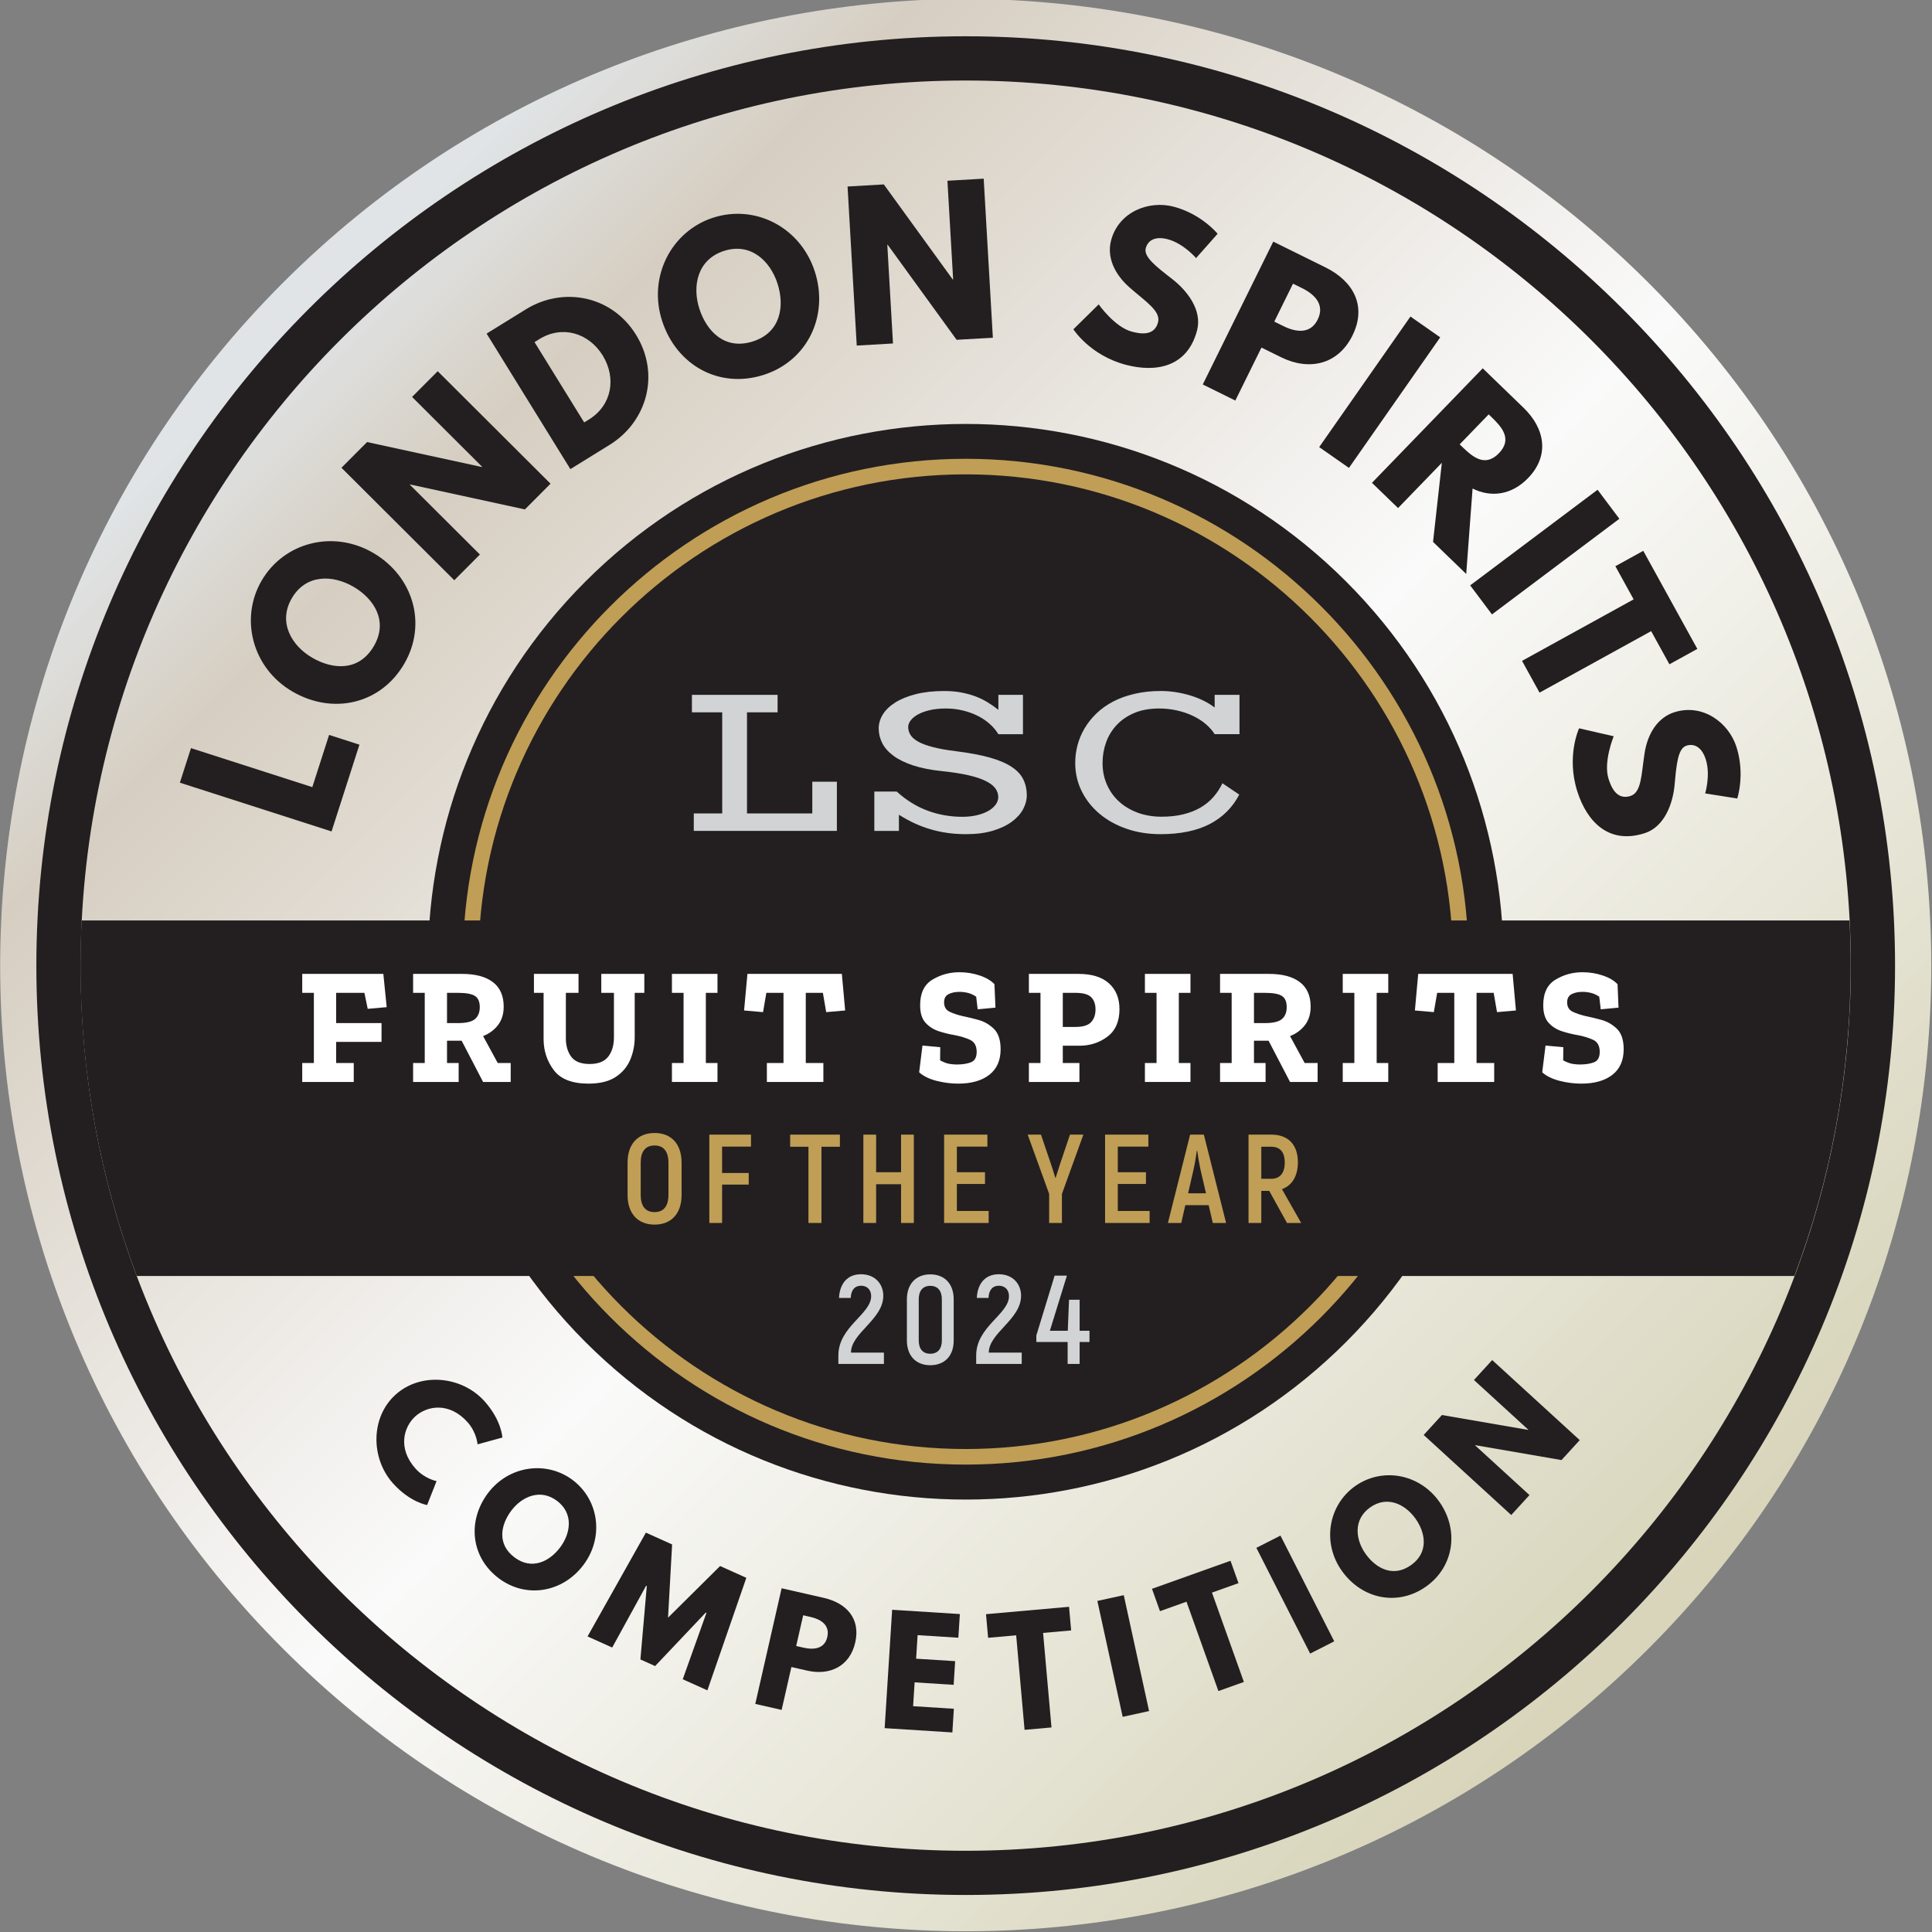 <?xml version="1.0" encoding="UTF-8" standalone="no"?>
<!DOCTYPE svg PUBLIC "-//W3C//DTD SVG 1.1//EN" "http://www.w3.org/Graphics/SVG/1.1/DTD/svg11.dtd">
<svg width="100%" height="100%" viewBox="0 0 319 319" version="1.1" xmlns="http://www.w3.org/2000/svg" xmlns:xlink="http://www.w3.org/1999/xlink" xml:space="preserve" xmlns:serif="http://www.serif.com/" style="fill-rule:evenodd;clip-rule:evenodd;stroke-linejoin:round;stroke-miterlimit:2;">
    <rect x="0" y="0" width="319" height="319" fill="#808080" stroke="none"/>
    <g transform="matrix(1,0,0,1,-47.826,-1907.46)">
        <g transform="matrix(1,0,0,1,-2952.15,1859.51)">
            <g transform="matrix(225.497,225.497,225.497,-225.497,3046.68,94.652)">
                <path d="M0,0C-0,-0.276 0.224,-0.5 0.5,-0.5C0.776,-0.5 1,-0.276 1,-0C1,0.276 0.776,0.5 0.5,0.5C0.362,0.5 0.237,0.444 0.146,0.354C0.056,0.263 -0,0.138 0,0Z" style="fill:url(#_Linear1);fill-rule:nonzero;"/>
            </g>
        </g>
        <g transform="matrix(1,0,0,1,-2952.15,1859.51)">
            <g transform="matrix(-2.946,2.946,2.946,2.946,3248.23,206.752)">
                <path d="M15.07,-36.384C3.299,-36.385 -6.244,-26.843 -6.244,-15.072C-6.245,-3.302 3.299,6.242 15.07,6.243C26.84,6.244 36.383,-3.298 36.384,-15.069C36.384,-26.841 26.84,-36.385 15.07,-36.384" style="fill:rgb(35,31,32);fill-rule:nonzero;"/>
            </g>
        </g>
        <g transform="matrix(1,0,0,1,-2952.15,1859.51)">
            <g transform="matrix(4.167,0,0,4.167,3159.42,287.203)">
                <path d="M0,-38.62C-10.646,-38.62 -19.307,-29.958 -19.307,-19.31C-19.307,-8.663 -10.646,0 0,0C10.647,0 19.309,-8.663 19.309,-19.31C19.309,-29.958 10.647,-38.62 0,-38.62M0,0.617C-10.986,0.617 -19.924,-8.322 -19.924,-19.31C-19.924,-30.299 -10.986,-39.237 0,-39.237C10.987,-39.237 19.926,-30.299 19.926,-19.31C19.926,-8.322 10.987,0.617 0,0.617" style="fill:rgb(192,158,86);fill-rule:nonzero;"/>
            </g>
        </g>
        <g transform="matrix(1,0,0,1,-2952.15,1859.51)">
            <g transform="matrix(4.167,0,0,4.167,3159.43,353.534)">
                <path d="M0,-70.144C-19.339,-70.144 -35.072,-54.411 -35.072,-35.072C-35.072,-15.733 -19.339,0.001 0,0.001C19.338,0.001 35.07,-15.733 35.07,-35.072C35.07,-54.411 19.338,-70.144 0,-70.144M0,1.753C-20.306,1.753 -36.825,-14.766 -36.825,-35.072C-36.825,-55.377 -20.306,-71.897 0,-71.897C20.304,-71.897 36.824,-55.377 36.824,-35.072C36.824,-14.766 20.304,1.753 0,1.753" style="fill:rgb(35,31,32);fill-rule:nonzero;"/>
            </g>
        </g>
        <g transform="matrix(1,0,0,1,-2952.15,1859.51)">
            <g transform="matrix(4.167,0,0,4.167,3305.36,258.635)">
                <path d="M0,-14.088L-70.051,-14.088C-70.081,-13.494 -70.097,-12.897 -70.097,-12.296C-70.097,-7.971 -69.305,-3.829 -67.867,0L-2.184,0C-0.746,-3.829 0.045,-7.971 0.045,-12.296C0.045,-12.897 0.03,-13.494 0,-14.088" style="fill:rgb(35,31,32);fill-rule:nonzero;"/>
            </g>
        </g>
        <g transform="matrix(1,0,0,1,-2952.15,1859.51)">
            <g transform="matrix(2.782,3.102,-3.102,2.782,2955.05,3.029)">
                <path d="M69.545,25.768C68.469,25.768 67.996,25.016 67.996,24.384C67.996,23.757 68.469,23.005 69.545,23.005C70.092,23.005 70.468,23.296 70.468,23.296L70.924,22.384C70.924,22.384 70.4,21.951 69.38,21.951C68.047,21.951 66.833,23.045 66.833,24.395C66.833,25.74 68.053,26.823 69.38,26.823C70.4,26.823 70.924,26.389 70.924,26.389L70.468,25.478C70.468,25.478 70.092,25.768 69.545,25.768Z" style="fill:rgb(35,31,32);fill-rule:nonzero;"/>
            </g>
        </g>
        <g transform="matrix(1,0,0,1,-2952.15,1859.51)">
            <g transform="matrix(3.337,2.495,-2.495,3.337,2955.05,3.029)">
                <path d="M66.01,37.995C66.01,39.368 66.99,40.434 68.38,40.434C69.73,40.434 70.744,39.368 70.744,37.995C70.744,36.622 69.685,35.562 68.38,35.562C67.086,35.562 66.01,36.622 66.01,37.995ZM67.166,37.995C67.166,37.294 67.554,36.594 68.38,36.594C69.212,36.594 69.588,37.294 69.588,37.995C69.588,38.696 69.235,39.397 68.38,39.397C67.502,39.397 67.166,38.696 67.166,37.995Z" style="fill:rgb(35,31,32);fill-rule:nonzero;"/>
            </g>
        </g>
        <g transform="matrix(1,0,0,1,-2952.15,1859.51)">
            <g transform="matrix(3.8,1.709,-1.709,3.8,2955.05,3.029)">
                <path d="M66.225,55.003L67.296,55.003L66.875,50.303L65.735,50.303L64.693,53.015L63.65,50.303L62.51,50.303L62.089,55.003L63.16,55.003L63.382,52.217L63.411,52.217L64.373,54.975L65.012,54.975L65.974,52.217L66.003,52.217L66.225,55.003Z" style="fill:rgb(35,31,32);fill-rule:nonzero;"/>
            </g>
        </g>
        <g transform="matrix(1,0,0,1,-2952.15,1859.51)">
            <g transform="matrix(4.063,0.925,-0.925,4.063,2955.05,3.029)">
                <path d="M57.074,62.607L57.074,67.307L58.145,67.307L58.145,65.564L58.789,65.564C59.707,65.564 60.396,65.023 60.396,64.054C60.396,63.08 59.707,62.607 58.789,62.607L57.074,62.607ZM58.145,64.709L58.145,63.461L58.447,63.461C58.869,63.461 59.268,63.604 59.268,64.088C59.268,64.567 58.869,64.709 58.447,64.709L58.145,64.709Z" style="fill:rgb(35,31,32);fill-rule:nonzero;"/>
            </g>
        </g>
        <g transform="matrix(1,0,0,1,-2952.15,1859.51)">
            <g transform="matrix(4.158,0.263,-0.263,4.158,2955.05,3.029)">
                <path d="M53.444,71.517L50.755,71.517L50.755,76.218L53.444,76.218L53.444,75.278L51.826,75.278L51.826,74.332L53.376,74.332L53.376,73.392L51.826,73.392L51.826,72.457L53.444,72.457L53.444,71.517Z" style="fill:rgb(35,31,32);fill-rule:nonzero;"/>
            </g>
        </g>
        <g transform="matrix(1,0,0,1,-2952.15,1859.51)">
            <g transform="matrix(4.15,-0.368,0.368,4.15,2955.05,3.029)">
                <path d="M43.062,79.805L44.179,79.805L44.179,83.566L45.25,83.566L45.25,79.805L46.366,79.805L46.366,78.865L43.062,78.865L43.062,79.805Z" style="fill:rgb(35,31,32);fill-rule:nonzero;"/>
            </g>
        </g>
        <g transform="matrix(1,0,0,1,-2952.15,1859.51)">
            <g transform="matrix(4.071,-0.889,0.889,4.071,2955.05,3.029)">
                <rect x="37.181" y="84.085" width="1.071" height="4.701" style="fill:rgb(35,31,32);fill-rule:nonzero;"/>
            </g>
        </g>
        <g transform="matrix(1,0,0,1,-2952.15,1859.51)">
            <g transform="matrix(3.924,-1.401,1.401,3.924,2955.05,3.029)">
                <path d="M28.352,89.365L29.468,89.365L29.468,93.125L30.54,93.125L30.54,89.365L31.656,89.365L31.656,88.424L28.352,88.424L28.352,89.365Z" style="fill:rgb(35,31,32);fill-rule:nonzero;"/>
            </g>
        </g>
        <g transform="matrix(1,0,0,1,-2952.15,1859.51)">
            <g transform="matrix(3.714,-1.889,1.889,3.714,2955.05,3.029)">
                <rect x="21.292" y="91.737" width="1.071" height="4.701" style="fill:rgb(35,31,32);fill-rule:nonzero;"/>
            </g>
        </g>
        <g transform="matrix(1,0,0,1,-2952.15,1859.51)">
            <g transform="matrix(3.379,-2.438,2.438,3.379,2955.05,3.029)">
                <path d="M9.134,96.662C9.134,98.035 10.114,99.101 11.504,99.101C12.855,99.101 13.869,98.035 13.869,96.662C13.869,95.289 12.809,94.229 11.504,94.229C10.211,94.229 9.134,95.289 9.134,96.662ZM10.291,96.662C10.291,95.961 10.678,95.261 11.504,95.261C12.336,95.261 12.712,95.961 12.712,96.662C12.712,97.363 12.359,98.064 11.504,98.064C10.627,98.064 10.291,97.363 10.291,96.662Z" style="fill:rgb(35,31,32);fill-rule:nonzero;"/>
            </g>
        </g>
        <g transform="matrix(1,0,0,1,-2952.15,1859.51)">
            <g transform="matrix(2.812,-3.075,3.075,2.812,2955.05,3.029)">
                <path d="M-3.499,97.019L-3.488,97.019L-1.619,99.936L-0.548,99.936L-0.548,95.235L-1.619,95.235L-1.619,98.152L-1.63,98.152L-3.499,95.235L-4.57,95.235L-4.57,99.936L-3.499,99.936L-3.499,97.019Z" style="fill:rgb(35,31,32);fill-rule:nonzero;"/>
            </g>
        </g>
        <g transform="matrix(1,0,0,1,-2952.15,1859.51)">
            <g transform="matrix(1.275,-3.967,3.967,1.275,2955.05,3.029)">
                <path d="M-32.872,29.839L-34.31,29.839L-34.31,36.152L-30.699,36.152L-30.699,34.889L-32.872,34.889L-32.872,29.839Z" style="fill:rgb(35,31,32);fill-rule:nonzero;"/>
            </g>
        </g>
        <g transform="matrix(1,0,0,1,-2952.15,1859.51)">
            <g transform="matrix(2.101,-3.598,3.598,2.101,2955.05,3.029)">
                <path d="M-21.695,38.571C-21.695,40.415 -20.379,41.846 -18.512,41.846C-16.698,41.846 -15.336,40.415 -15.336,38.571C-15.336,36.727 -16.759,35.304 -18.512,35.304C-20.249,35.304 -21.695,36.727 -21.695,38.571ZM-20.142,38.571C-20.142,37.63 -19.621,36.689 -18.512,36.689C-17.395,36.689 -16.889,37.63 -16.889,38.571C-16.889,39.512 -17.364,40.453 -18.512,40.453C-19.69,40.453 -20.142,39.512 -20.142,38.571Z" style="fill:rgb(35,31,32);fill-rule:nonzero;"/>
            </g>
        </g>
        <g transform="matrix(1,0,0,1,-2952.15,1859.51)">
            <g transform="matrix(2.942,-2.951,2.951,2.942,2955.05,3.029)">
                <path d="M-2.158,40.309L-2.143,40.309L0.367,44.227L1.806,44.227L1.806,37.914L0.367,37.914L0.367,41.831L0.352,41.831L-2.158,37.914L-3.596,37.914L-3.596,44.227L-2.158,44.227L-2.158,40.309Z" style="fill:rgb(35,31,32);fill-rule:nonzero;"/>
            </g>
        </g>
        <g transform="matrix(1,0,0,1,-2952.15,1859.51)">
            <g transform="matrix(3.544,-2.191,2.191,3.544,2955.05,3.029)">
                <path d="M12.952,36.225L12.952,42.538L14.781,42.538C16.518,42.538 17.964,41.222 17.964,39.378C17.964,37.541 16.51,36.225 14.781,36.225L12.952,36.225ZM14.39,41.252L14.39,37.51L14.612,37.51C15.684,37.51 16.41,38.329 16.41,39.385C16.403,40.441 15.676,41.252 14.612,41.252L14.39,41.252Z" style="fill:rgb(35,31,32);fill-rule:nonzero;"/>
            </g>
        </g>
        <g transform="matrix(1,0,0,1,-2952.15,1859.51)">
            <g transform="matrix(3.964,-1.285,1.285,3.964,2955.05,3.029)">
                <path d="M27.967,33.765C27.967,35.609 29.283,37.04 31.15,37.04C32.964,37.04 34.326,35.609 34.326,33.765C34.326,31.921 32.903,30.498 31.15,30.498C29.413,30.498 27.967,31.921 27.967,33.765ZM29.52,33.765C29.52,32.824 30.041,31.883 31.15,31.883C32.267,31.883 32.773,32.824 32.773,33.765C32.773,34.706 32.298,35.648 31.15,35.648C29.972,35.648 29.52,34.706 29.52,33.765Z" style="fill:rgb(35,31,32);fill-rule:nonzero;"/>
            </g>
        </g>
        <g transform="matrix(1,0,0,1,-2952.15,1859.51)">
            <g transform="matrix(4.16,-0.24,0.24,4.16,2955.05,3.029)">
                <path d="M44.685,23.091L44.7,23.091L47.21,27.009L48.649,27.009L48.649,20.696L47.21,20.696L47.21,24.614L47.195,24.614L44.685,20.696L43.246,20.696L43.246,27.009L44.685,27.009L44.685,23.091Z" style="fill:rgb(35,31,32);fill-rule:nonzero;"/>
            </g>
        </g>
        <g transform="matrix(1,0,0,1,-2952.15,1859.51)">
            <g transform="matrix(4.03,1.057,-1.057,4.03,2955.05,3.029)">
                <path d="M60.233,3.816C59.215,3.816 58.175,4.566 58.175,5.744C58.175,6.402 58.619,6.992 59.376,7.366C60.126,7.741 60.799,7.948 60.799,8.407C60.799,8.996 60.203,9.027 59.889,9.027C59.185,9.027 58.343,8.315 58.343,8.315L57.624,9.524C57.624,9.524 58.519,10.358 59.996,10.358C61.228,10.358 62.376,9.83 62.376,8.323C62.376,7.497 61.603,6.9 60.899,6.601C60.18,6.295 59.583,6.043 59.583,5.691C59.583,5.346 59.843,5.124 60.333,5.124C60.983,5.124 61.611,5.561 61.611,5.561L62.192,4.413C62.192,4.413 61.381,3.816 60.233,3.816Z" style="fill:rgb(35,31,32);fill-rule:nonzero;"/>
            </g>
        </g>
        <g transform="matrix(1,0,0,1,-2952.15,1859.51)">
            <g transform="matrix(3.736,1.844,-1.844,3.736,2955.05,3.029)">
                <path d="M63.929,-8.851L63.929,-2.538L65.368,-2.538L65.368,-4.879L66.233,-4.879C67.465,-4.879 68.39,-5.606 68.39,-6.907C68.39,-8.215 67.465,-8.851 66.233,-8.851L63.929,-8.851ZM65.368,-6.027L65.368,-7.703L65.773,-7.703C66.34,-7.703 66.875,-7.511 66.875,-6.861C66.875,-6.218 66.34,-6.027 65.773,-6.027L65.368,-6.027Z" style="fill:rgb(35,31,32);fill-rule:nonzero;"/>
            </g>
        </g>
        <g transform="matrix(1,0,0,1,-2952.15,1859.51)">
            <g transform="matrix(3.415,2.387,-2.387,3.415,2955.05,3.029)">
                <rect x="68.013" y="-19.081" width="1.439" height="6.313" style="fill:rgb(35,31,32);fill-rule:nonzero;"/>
            </g>
        </g>
        <g transform="matrix(1,0,0,1,-2952.15,1859.51)">
            <g transform="matrix(2.995,2.897,-2.897,2.995,2955.05,3.029)">
                <path d="M67.622,-30.106L67.622,-23.793L69.061,-23.793L69.061,-26.288L70.989,-23.793L72.818,-23.793L70.645,-26.402C71.418,-26.647 71.938,-27.282 71.938,-28.231C71.938,-29.471 71.05,-30.106 69.88,-30.106L67.622,-30.106ZM69.061,-27.305L69.061,-28.958L69.229,-28.958C69.772,-28.958 70.423,-28.92 70.423,-28.132C70.423,-27.344 69.772,-27.305 69.229,-27.305L69.061,-27.305Z" style="fill:rgb(35,31,32);fill-rule:nonzero;"/>
            </g>
        </g>
        <g transform="matrix(1,0,0,1,-2952.15,1859.51)">
            <g transform="matrix(2.501,3.332,-3.332,2.501,2955.05,3.029)">
                <rect x="68.628" y="-41.137" width="1.439" height="6.313" style="fill:rgb(35,31,32);fill-rule:nonzero;"/>
            </g>
        </g>
        <g transform="matrix(1,0,0,1,-2952.15,1859.51)">
            <g transform="matrix(2.011,3.649,-3.649,2.011,2955.05,3.029)">
                <path d="M65.197,-49.475L66.697,-49.475L66.697,-44.425L68.135,-44.425L68.135,-49.475L69.635,-49.475L69.635,-50.738L65.197,-50.738L65.197,-49.475Z" style="fill:rgb(35,31,32);fill-rule:nonzero;"/>
            </g>
        </g>
        <g transform="matrix(1,0,0,1,-2952.15,1859.51)">
            <g transform="matrix(1.278,3.966,-3.966,1.278,2955.05,3.029)">
                <path d="M62.839,-63.37C61.821,-63.37 60.78,-62.62 60.78,-61.441C60.78,-60.783 61.224,-60.194 61.982,-59.819C62.732,-59.444 63.405,-59.237 63.405,-58.778C63.405,-58.189 62.808,-58.158 62.494,-58.158C61.79,-58.158 60.949,-58.87 60.949,-58.87L60.229,-57.661C60.229,-57.661 61.125,-56.827 62.602,-56.827C63.834,-56.827 64.981,-57.355 64.981,-58.862C64.981,-59.689 64.208,-60.286 63.504,-60.584C62.785,-60.89 62.188,-61.143 62.188,-61.495C62.188,-61.839 62.448,-62.061 62.938,-62.061C63.589,-62.061 64.216,-61.625 64.216,-61.625L64.798,-62.773C64.798,-62.773 63.987,-63.37 62.839,-63.37Z" style="fill:rgb(35,31,32);fill-rule:nonzero;"/>
            </g>
        </g>
        <g transform="matrix(1,0,0,1,-2952.15,1859.51)">
            <g transform="matrix(5.755,0,0,4.167,2846.37,3.029)">
                <path d="M37.785,50.688L37.241,50.754L37.146,50.121L36.335,50.121L36.335,51.32L37.637,51.32L37.637,52.064L36.335,52.064L36.335,52.901L36.84,52.901L36.84,53.652L35.362,53.652L35.362,52.901L35.696,52.901L35.696,50.121L35.362,50.121L35.362,49.37L37.689,49.37L37.785,50.688Z" style="fill:white;fill-rule:nonzero;"/>
                <path d="M41.343,53.652L40.551,53.652L39.936,52.018L39.516,52.018L39.516,52.901L39.85,52.901L39.85,53.652L38.543,53.652L38.543,52.901L38.877,52.901L38.877,50.121L38.543,50.121L38.543,49.37L39.945,49.37C40.33,49.37 40.626,49.479 40.832,49.696C41.039,49.914 41.142,50.238 41.142,50.668C41.142,50.958 41.088,51.2 40.98,51.396C40.872,51.591 40.729,51.737 40.551,51.834L40.971,52.901L41.343,52.901L41.343,53.652ZM40.456,50.688C40.456,50.472 40.409,50.324 40.317,50.243C40.225,50.162 40.063,50.121 39.831,50.121L39.516,50.121L39.516,51.32L39.821,51.32C40.066,51.32 40.233,51.265 40.322,51.155C40.411,51.046 40.456,50.89 40.456,50.688Z" style="fill:white;fill-rule:nonzero;"/>
                <path d="M45.177,50.121L44.901,50.121L44.901,51.88C44.901,52.183 44.86,52.475 44.777,52.756C44.694,53.037 44.556,53.268 44.362,53.448C44.168,53.628 43.906,53.718 43.575,53.718C43.104,53.718 42.772,53.539 42.578,53.181C42.384,52.823 42.287,52.414 42.287,51.952L42.287,50.121L42.01,50.121L42.01,49.37L43.289,49.37L43.289,50.121L42.926,50.121L42.926,51.926C42.926,52.22 42.978,52.463 43.081,52.654C43.185,52.845 43.36,52.94 43.608,52.94C43.853,52.94 44.03,52.844 44.14,52.651C44.25,52.457 44.305,52.201 44.305,51.88L44.305,50.121L43.942,50.121L43.942,49.37L45.177,49.37L45.177,50.121Z" style="fill:white;fill-rule:nonzero;"/>
                <path d="M47.276,53.652L45.969,53.652L45.969,52.901L46.303,52.901L46.303,50.121L45.969,50.121L45.969,49.37L47.276,49.37L47.276,50.121L46.942,50.121L46.942,52.901L47.276,52.901L47.276,53.652Z" style="fill:white;fill-rule:nonzero;"/>
                <path d="M50.939,50.819L50.395,50.885L50.3,50.121L49.809,50.121L49.809,52.901L50.314,52.901L50.314,53.652L48.693,53.652L48.693,52.901L49.17,52.901L49.17,50.121L48.678,50.121L48.583,50.885L48.039,50.819L48.135,49.37L50.844,49.37L50.939,50.819Z" style="fill:white;fill-rule:nonzero;"/>
                <path d="M55.399,52.354C55.399,52.798 55.291,53.136 55.074,53.369C54.858,53.601 54.561,53.718 54.182,53.718C53.973,53.718 53.764,53.68 53.555,53.606C53.347,53.531 53.182,53.419 53.062,53.27L53.157,52.209L53.667,52.275L53.663,52.796C53.771,52.875 53.863,52.922 53.939,52.937C54.016,52.953 54.081,52.96 54.135,52.96C54.303,52.96 54.442,52.931 54.55,52.871C54.658,52.812 54.712,52.675 54.712,52.46C54.712,52.222 54.648,52.063 54.521,51.982C54.394,51.901 54.244,51.838 54.073,51.794C53.923,51.759 53.773,51.708 53.622,51.64C53.471,51.571 53.345,51.459 53.243,51.304C53.141,51.148 53.09,50.916 53.09,50.609C53.09,50.13 53.208,49.793 53.443,49.597C53.678,49.402 53.936,49.304 54.216,49.304C54.419,49.304 54.613,49.347 54.798,49.433C54.982,49.518 55.124,49.634 55.222,49.779L55.251,50.707L54.741,50.773L54.698,50.273C54.618,50.198 54.538,50.148 54.457,50.121C54.376,50.095 54.297,50.082 54.221,50.082C54.093,50.082 53.988,50.112 53.903,50.174C53.819,50.235 53.777,50.343 53.777,50.497C53.777,50.677 53.831,50.802 53.939,50.872C54.047,50.942 54.171,50.999 54.311,51.043C54.438,51.079 54.587,51.128 54.757,51.192C54.927,51.255 55.077,51.374 55.206,51.547C55.334,51.721 55.399,51.99 55.399,52.354Z" style="fill:white;fill-rule:nonzero;"/>
                <path d="M58.809,50.767C58.809,51.254 58.694,51.618 58.463,51.857C58.233,52.096 57.965,52.216 57.66,52.216L57.183,52.216L57.183,52.901L57.66,52.901L57.66,53.652L56.21,53.652L56.21,52.901L56.543,52.901L56.543,50.121L56.21,50.121L56.21,49.37L57.631,49.37C58.016,49.37 58.308,49.495 58.509,49.746C58.709,49.996 58.809,50.336 58.809,50.767ZM58.122,50.78C58.122,50.569 58.08,50.407 57.996,50.292C57.912,50.178 57.763,50.121 57.55,50.121L57.183,50.121L57.183,51.472L57.54,51.472C57.76,51.472 57.912,51.408 57.996,51.281C58.08,51.153 58.122,50.986 58.122,50.78Z" style="fill:white;fill-rule:nonzero;"/>
                <path d="M60.846,53.652L59.539,53.652L59.539,52.901L59.873,52.901L59.873,50.121L59.539,50.121L59.539,49.37L60.846,49.37L60.846,50.121L60.512,50.121L60.512,52.901L60.846,52.901L60.846,53.652Z" style="fill:white;fill-rule:nonzero;"/>
                <path d="M64.494,53.652L63.703,53.652L63.087,52.018L62.668,52.018L62.668,52.901L63.001,52.901L63.001,53.652L61.695,53.652L61.695,52.901L62.028,52.901L62.028,50.121L61.695,50.121L61.695,49.37L63.097,49.37C63.482,49.37 63.777,49.479 63.984,49.696C64.191,49.914 64.294,50.238 64.294,50.668C64.294,50.958 64.24,51.2 64.132,51.396C64.024,51.591 63.881,51.737 63.703,51.834L64.122,52.901L64.494,52.901L64.494,53.652ZM63.607,50.688C63.607,50.472 63.561,50.324 63.469,50.243C63.377,50.162 63.215,50.121 62.982,50.121L62.668,50.121L62.668,51.32L62.973,51.32C63.218,51.32 63.385,51.265 63.474,51.155C63.563,51.046 63.607,50.89 63.607,50.688Z" style="fill:white;fill-rule:nonzero;"/>
                <path d="M66.521,53.652L65.215,53.652L65.215,52.901L65.548,52.901L65.548,50.121L65.215,50.121L65.215,49.37L66.521,49.37L66.521,50.121L66.188,50.121L66.188,52.901L66.521,52.901L66.521,53.652Z" style="fill:white;fill-rule:nonzero;"/>
                <path d="M70.184,50.819L69.641,50.885L69.545,50.121L69.054,50.121L69.054,52.901L69.56,52.901L69.56,53.652L67.938,53.652L67.938,52.901L68.415,52.901L68.415,50.121L67.924,50.121L67.828,50.885L67.285,50.819L67.38,49.37L70.089,49.37L70.184,50.819Z" style="fill:white;fill-rule:nonzero;"/>
                <path d="M73.275,52.354C73.275,52.798 73.167,53.136 72.951,53.369C72.735,53.601 72.437,53.718 72.059,53.718C71.849,53.718 71.64,53.68 71.432,53.606C71.223,53.531 71.059,53.419 70.938,53.27L71.033,52.209L71.544,52.275L71.539,52.796C71.647,52.875 71.739,52.922 71.816,52.937C71.892,52.953 71.957,52.96 72.011,52.96C72.18,52.96 72.318,52.931 72.426,52.871C72.534,52.812 72.588,52.675 72.588,52.46C72.588,52.222 72.525,52.063 72.398,51.982C72.27,51.901 72.121,51.838 71.949,51.794C71.8,51.759 71.65,51.708 71.498,51.64C71.347,51.571 71.221,51.459 71.119,51.304C71.018,51.148 70.967,50.916 70.967,50.609C70.967,50.13 71.084,49.793 71.32,49.597C71.555,49.402 71.812,49.304 72.092,49.304C72.296,49.304 72.49,49.347 72.674,49.433C72.859,49.518 73,49.634 73.099,49.779L73.127,50.707L72.617,50.773L72.574,50.273C72.495,50.198 72.414,50.148 72.333,50.121C72.252,50.095 72.173,50.082 72.097,50.082C71.97,50.082 71.864,50.112 71.78,50.174C71.696,50.235 71.653,50.343 71.653,50.497C71.653,50.677 71.708,50.802 71.816,50.872C71.924,50.942 72.048,50.999 72.188,51.043C72.315,51.079 72.464,51.128 72.634,51.192C72.804,51.255 72.953,51.374 73.082,51.547C73.211,51.721 73.275,51.99 73.275,52.354Z" style="fill:white;fill-rule:nonzero;"/>
                <path d="M45.471,59.304C45.956,59.304 46.246,58.859 46.246,58.129L46.246,56.849C46.246,56.119 45.956,55.674 45.471,55.674C44.986,55.674 44.696,56.119 44.696,56.849L44.696,58.129C44.696,58.859 44.986,59.304 45.471,59.304ZM45.471,58.809C45.207,58.809 45.073,58.569 45.073,58.129L45.073,56.849C45.073,56.409 45.207,56.169 45.471,56.169C45.732,56.169 45.869,56.409 45.869,56.849L45.869,58.129C45.869,58.569 45.732,58.809 45.471,58.809Z" style="fill:rgb(192,158,86);fill-rule:nonzero;"/>
                <path d="M48.237,56.214L48.237,55.739L47.042,55.739L47.042,59.239L47.408,59.239L47.408,57.719L48.172,57.719L48.172,57.259L47.408,57.259L47.408,56.214L48.237,56.214Z" style="fill:rgb(192,158,86);fill-rule:nonzero;"/>
                <path d="M50.788,55.739L49.361,55.739L49.361,56.219L49.886,56.219L49.886,59.239L50.259,59.239L50.259,56.219L50.788,56.219L50.788,55.739Z" style="fill:rgb(192,158,86);fill-rule:nonzero;"/>
                <path d="M52.543,55.739L52.543,57.229L51.827,57.229L51.827,55.739L51.461,55.739L51.461,59.239L51.827,59.239L51.827,57.704L52.543,57.704L52.543,59.239L52.909,59.239L52.909,55.739L52.543,55.739Z" style="fill:rgb(192,158,86);fill-rule:nonzero;"/>
                <path d="M54.144,58.764L54.144,57.694L54.951,57.694L54.951,57.229L54.144,57.229L54.144,56.214L55.02,56.214L55.02,55.739L53.778,55.739L53.778,59.239L55.056,59.239L55.056,58.764L54.144,58.764Z" style="fill:rgb(192,158,86);fill-rule:nonzero;"/>
                <path d="M56.792,59.239L57.158,59.239L57.158,58.089L57.773,55.739L57.389,55.739L57.107,56.894L56.977,57.454L56.969,57.454C56.933,57.279 56.879,57.054 56.843,56.904L56.557,55.739L56.176,55.739L56.792,58.089L56.792,59.239Z" style="fill:rgb(192,158,86);fill-rule:nonzero;"/>
                <path d="M58.761,58.764L58.761,57.694L59.569,57.694L59.569,57.229L58.761,57.229L58.761,56.214L59.638,56.214L59.638,55.739L58.396,55.739L58.396,59.239L59.674,59.239L59.674,58.764L58.761,58.764Z" style="fill:rgb(192,158,86);fill-rule:nonzero;"/>
                <path d="M61.487,59.239L61.868,59.239L61.23,55.739L60.836,55.739L60.199,59.239L60.582,59.239L60.698,58.534L61.368,58.534L61.487,59.239ZM60.778,58.064L60.934,57.124C60.973,56.894 61.01,56.559 61.028,56.374L61.039,56.374C61.057,56.559 61.097,56.894 61.133,57.124L61.292,58.064L60.778,58.064Z" style="fill:rgb(192,158,86);fill-rule:nonzero;"/>
                <path d="M63.616,59.239L64.022,59.239L63.471,57.899C63.761,57.754 63.928,57.379 63.928,56.834C63.928,56.139 63.652,55.739 63.167,55.739L62.512,55.739L62.512,59.239L62.878,59.239L62.878,57.969L63.106,57.969L63.616,59.239ZM62.878,56.219L63.164,56.219C63.417,56.219 63.551,56.429 63.551,56.844C63.551,57.259 63.417,57.489 63.16,57.489L62.878,57.489L62.878,56.219Z" style="fill:rgb(192,158,86);fill-rule:nonzero;"/>
                <path d="M50.744,64.826L52.051,64.826L52.051,64.376L51.106,64.376C51.106,63.596 52.033,63.066 52.033,62.121C52.033,61.681 51.812,61.271 51.392,61.271C51.019,61.271 50.784,61.616 50.762,62.211L51.099,62.211C51.106,61.891 51.218,61.726 51.396,61.726C51.588,61.726 51.685,61.916 51.685,62.136C51.685,62.861 50.744,63.341 50.744,64.491L50.744,64.826Z" style="fill:rgb(209,211,212);fill-rule:nonzero;"/>
                <path d="M53.38,64.876C53.796,64.876 54.053,64.501 54.053,63.896L54.053,62.266C54.053,61.656 53.796,61.276 53.38,61.276C52.971,61.276 52.71,61.656 52.71,62.266L52.71,63.896C52.71,64.501 52.971,64.876 53.38,64.876ZM53.38,64.421C53.17,64.421 53.05,64.231 53.05,63.896L53.05,62.266C53.05,61.921 53.17,61.731 53.38,61.731C53.593,61.731 53.713,61.921 53.713,62.266L53.713,63.896C53.713,64.231 53.593,64.421 53.38,64.421Z" style="fill:rgb(209,211,212);fill-rule:nonzero;"/>
                <path d="M54.698,64.826L56.005,64.826L56.005,64.376L55.06,64.376C55.06,63.596 55.986,63.066 55.986,62.121C55.986,61.681 55.766,61.271 55.346,61.271C54.973,61.271 54.737,61.616 54.716,62.211L55.052,62.211C55.06,61.891 55.172,61.726 55.349,61.726C55.541,61.726 55.639,61.916 55.639,62.136C55.639,62.861 54.698,63.341 54.698,64.491L54.698,64.826Z" style="fill:rgb(209,211,212);fill-rule:nonzero;"/>
                <path d="M57.949,63.511L57.666,63.511L57.666,62.281L57.362,62.281L57.326,63.511L56.812,63.511L57.301,61.326L56.949,61.326L56.424,63.696L56.424,63.956L57.322,63.956L57.322,64.826L57.666,64.826L57.666,63.956L57.949,63.956L57.949,63.511Z" style="fill:rgb(209,211,212);fill-rule:nonzero;"/>
            </g>
        </g>
        <g transform="matrix(1,0,0,1,-2952.15,1859.51)">
            <g transform="matrix(4.167,0,0,4.167,3114.53,165.564)">
                <path d="M0,4.006L1.126,4.006L1.126,0L-0.074,0L-0.074,-0.692L3.321,-0.692L3.321,0L2.108,0L2.108,4.006L4.696,4.006L4.696,2.75L5.67,2.75L5.67,4.698L0,4.698L0,4.006Z" style="fill:rgb(209,211,212);fill-rule:nonzero;"/>
            </g>
        </g>
        <g transform="matrix(1,0,0,1,-2952.15,1859.51)">
            <g transform="matrix(4.167,0,0,4.167,3144.34,169.08)">
                <path d="M0,2.296L0.887,2.296C1.271,2.643 1.681,2.896 2.117,3.056C2.553,3.216 3.01,3.296 3.485,3.296C3.693,3.296 3.884,3.276 4.057,3.235C4.23,3.195 4.38,3.14 4.507,3.068C4.634,2.998 4.733,2.915 4.804,2.819C4.875,2.725 4.91,2.622 4.91,2.513C4.91,2.386 4.87,2.269 4.789,2.161C4.708,2.055 4.579,1.958 4.401,1.871C4.224,1.785 3.996,1.71 3.717,1.647C3.439,1.583 3.103,1.531 2.71,1.49C2.254,1.444 1.866,1.368 1.545,1.263C1.226,1.157 0.963,1.03 0.76,0.88C0.556,0.73 0.408,0.563 0.313,0.377C0.22,0.193 0.173,-0.002 0.173,-0.207C0.173,-0.397 0.228,-0.581 0.337,-0.76C0.447,-0.936 0.61,-1.094 0.827,-1.231C1.043,-1.368 1.313,-1.478 1.637,-1.562C1.96,-1.645 2.335,-1.688 2.763,-1.688C3.011,-1.688 3.238,-1.669 3.445,-1.63C3.651,-1.591 3.841,-1.538 4.016,-1.472C4.191,-1.405 4.352,-1.326 4.499,-1.235C4.646,-1.144 4.785,-1.047 4.915,-0.943L4.915,-1.536L5.889,-1.536L5.889,0.023L4.915,0.023C4.828,-0.122 4.715,-0.256 4.577,-0.38C4.438,-0.505 4.279,-0.612 4.098,-0.703C3.918,-0.794 3.721,-0.865 3.507,-0.917C3.293,-0.969 3.07,-0.995 2.836,-0.995C2.59,-0.995 2.375,-0.973 2.189,-0.928C2.002,-0.884 1.847,-0.826 1.721,-0.755C1.595,-0.684 1.501,-0.605 1.437,-0.518C1.374,-0.433 1.342,-0.347 1.342,-0.264C1.342,-0.156 1.37,-0.055 1.427,0.042C1.483,0.139 1.583,0.229 1.725,0.311C1.868,0.393 2.062,0.467 2.308,0.531C2.553,0.597 2.865,0.652 3.243,0.698C3.774,0.765 4.219,0.849 4.577,0.949C4.935,1.051 5.222,1.172 5.438,1.316C5.655,1.458 5.81,1.624 5.902,1.813C5.994,2.002 6.041,2.215 6.041,2.452C6.041,2.631 5.992,2.812 5.896,2.993C5.799,3.175 5.651,3.339 5.454,3.487C5.256,3.634 5.006,3.754 4.703,3.846C4.399,3.939 4.042,3.984 3.633,3.984C3.376,3.984 3.13,3.968 2.895,3.935C2.659,3.901 2.433,3.853 2.215,3.787C1.997,3.723 1.785,3.643 1.58,3.547C1.375,3.452 1.173,3.341 0.974,3.214L0.974,3.855L0,3.855L0,2.296Z" style="fill:rgb(209,211,212);fill-rule:nonzero;"/>
            </g>
        </g>
        <g transform="matrix(1,0,0,1,-2952.15,1859.51)">
            <g transform="matrix(4.167,0,0,4.167,3177.51,173.806)">
                <path d="M0,0.027C0,-0.212 0.031,-0.45 0.093,-0.683C0.155,-0.916 0.249,-1.139 0.375,-1.35C0.5,-1.561 0.657,-1.756 0.845,-1.937C1.032,-2.117 1.251,-2.273 1.503,-2.405C1.753,-2.536 2.037,-2.638 2.354,-2.711C2.669,-2.786 3.017,-2.823 3.395,-2.823C3.597,-2.823 3.797,-2.806 3.997,-2.775C4.196,-2.743 4.387,-2.699 4.571,-2.642C4.754,-2.586 4.927,-2.517 5.09,-2.437C5.253,-2.356 5.398,-2.266 5.525,-2.168L5.525,-2.67L6.509,-2.67L6.509,-1.112L5.525,-1.112C5.433,-1.259 5.312,-1.395 5.162,-1.521C5.012,-1.647 4.841,-1.754 4.651,-1.843C4.46,-1.933 4.252,-2.003 4.027,-2.053C3.802,-2.104 3.568,-2.129 3.326,-2.129C2.945,-2.129 2.613,-2.069 2.332,-1.948C2.051,-1.827 1.817,-1.665 1.632,-1.464C1.448,-1.264 1.31,-1.035 1.219,-0.776C1.128,-0.518 1.083,-0.25 1.083,0.027C1.083,0.339 1.14,0.626 1.256,0.886C1.371,1.148 1.532,1.373 1.739,1.56C1.945,1.748 2.191,1.894 2.477,2C2.763,2.105 3.078,2.158 3.421,2.158C3.733,2.158 4.016,2.128 4.27,2.067C4.524,2.006 4.75,1.919 4.95,1.804C5.148,1.691 5.321,1.551 5.467,1.387C5.613,1.222 5.735,1.038 5.833,0.833L6.5,1.283C6.231,1.797 5.839,2.186 5.324,2.452C4.809,2.717 4.161,2.85 3.382,2.85C2.891,2.85 2.439,2.778 2.027,2.634C1.614,2.49 1.257,2.291 0.957,2.037C0.657,1.783 0.422,1.484 0.253,1.14C0.084,0.797 0,0.425 0,0.027" style="fill:rgb(209,211,212);fill-rule:nonzero;"/>
            </g>
        </g>
    </g>
    <defs>
        <linearGradient id="_Linear1" x1="0" y1="0" x2="1" y2="0" gradientUnits="userSpaceOnUse" gradientTransform="matrix(1,0,0,-1,0,-4.5954e-06)"><stop offset="0" style="stop-color:rgb(224,228,230);stop-opacity:1"/><stop offset="0.01" style="stop-color:rgb(224,228,230);stop-opacity:1"/><stop offset="0.12" style="stop-color:rgb(214,206,193);stop-opacity:1"/><stop offset="0.52" style="stop-color:rgb(250,250,250);stop-opacity:1"/><stop offset="1" style="stop-color:rgb(216,213,187);stop-opacity:1"/></linearGradient>
    </defs>
</svg>
